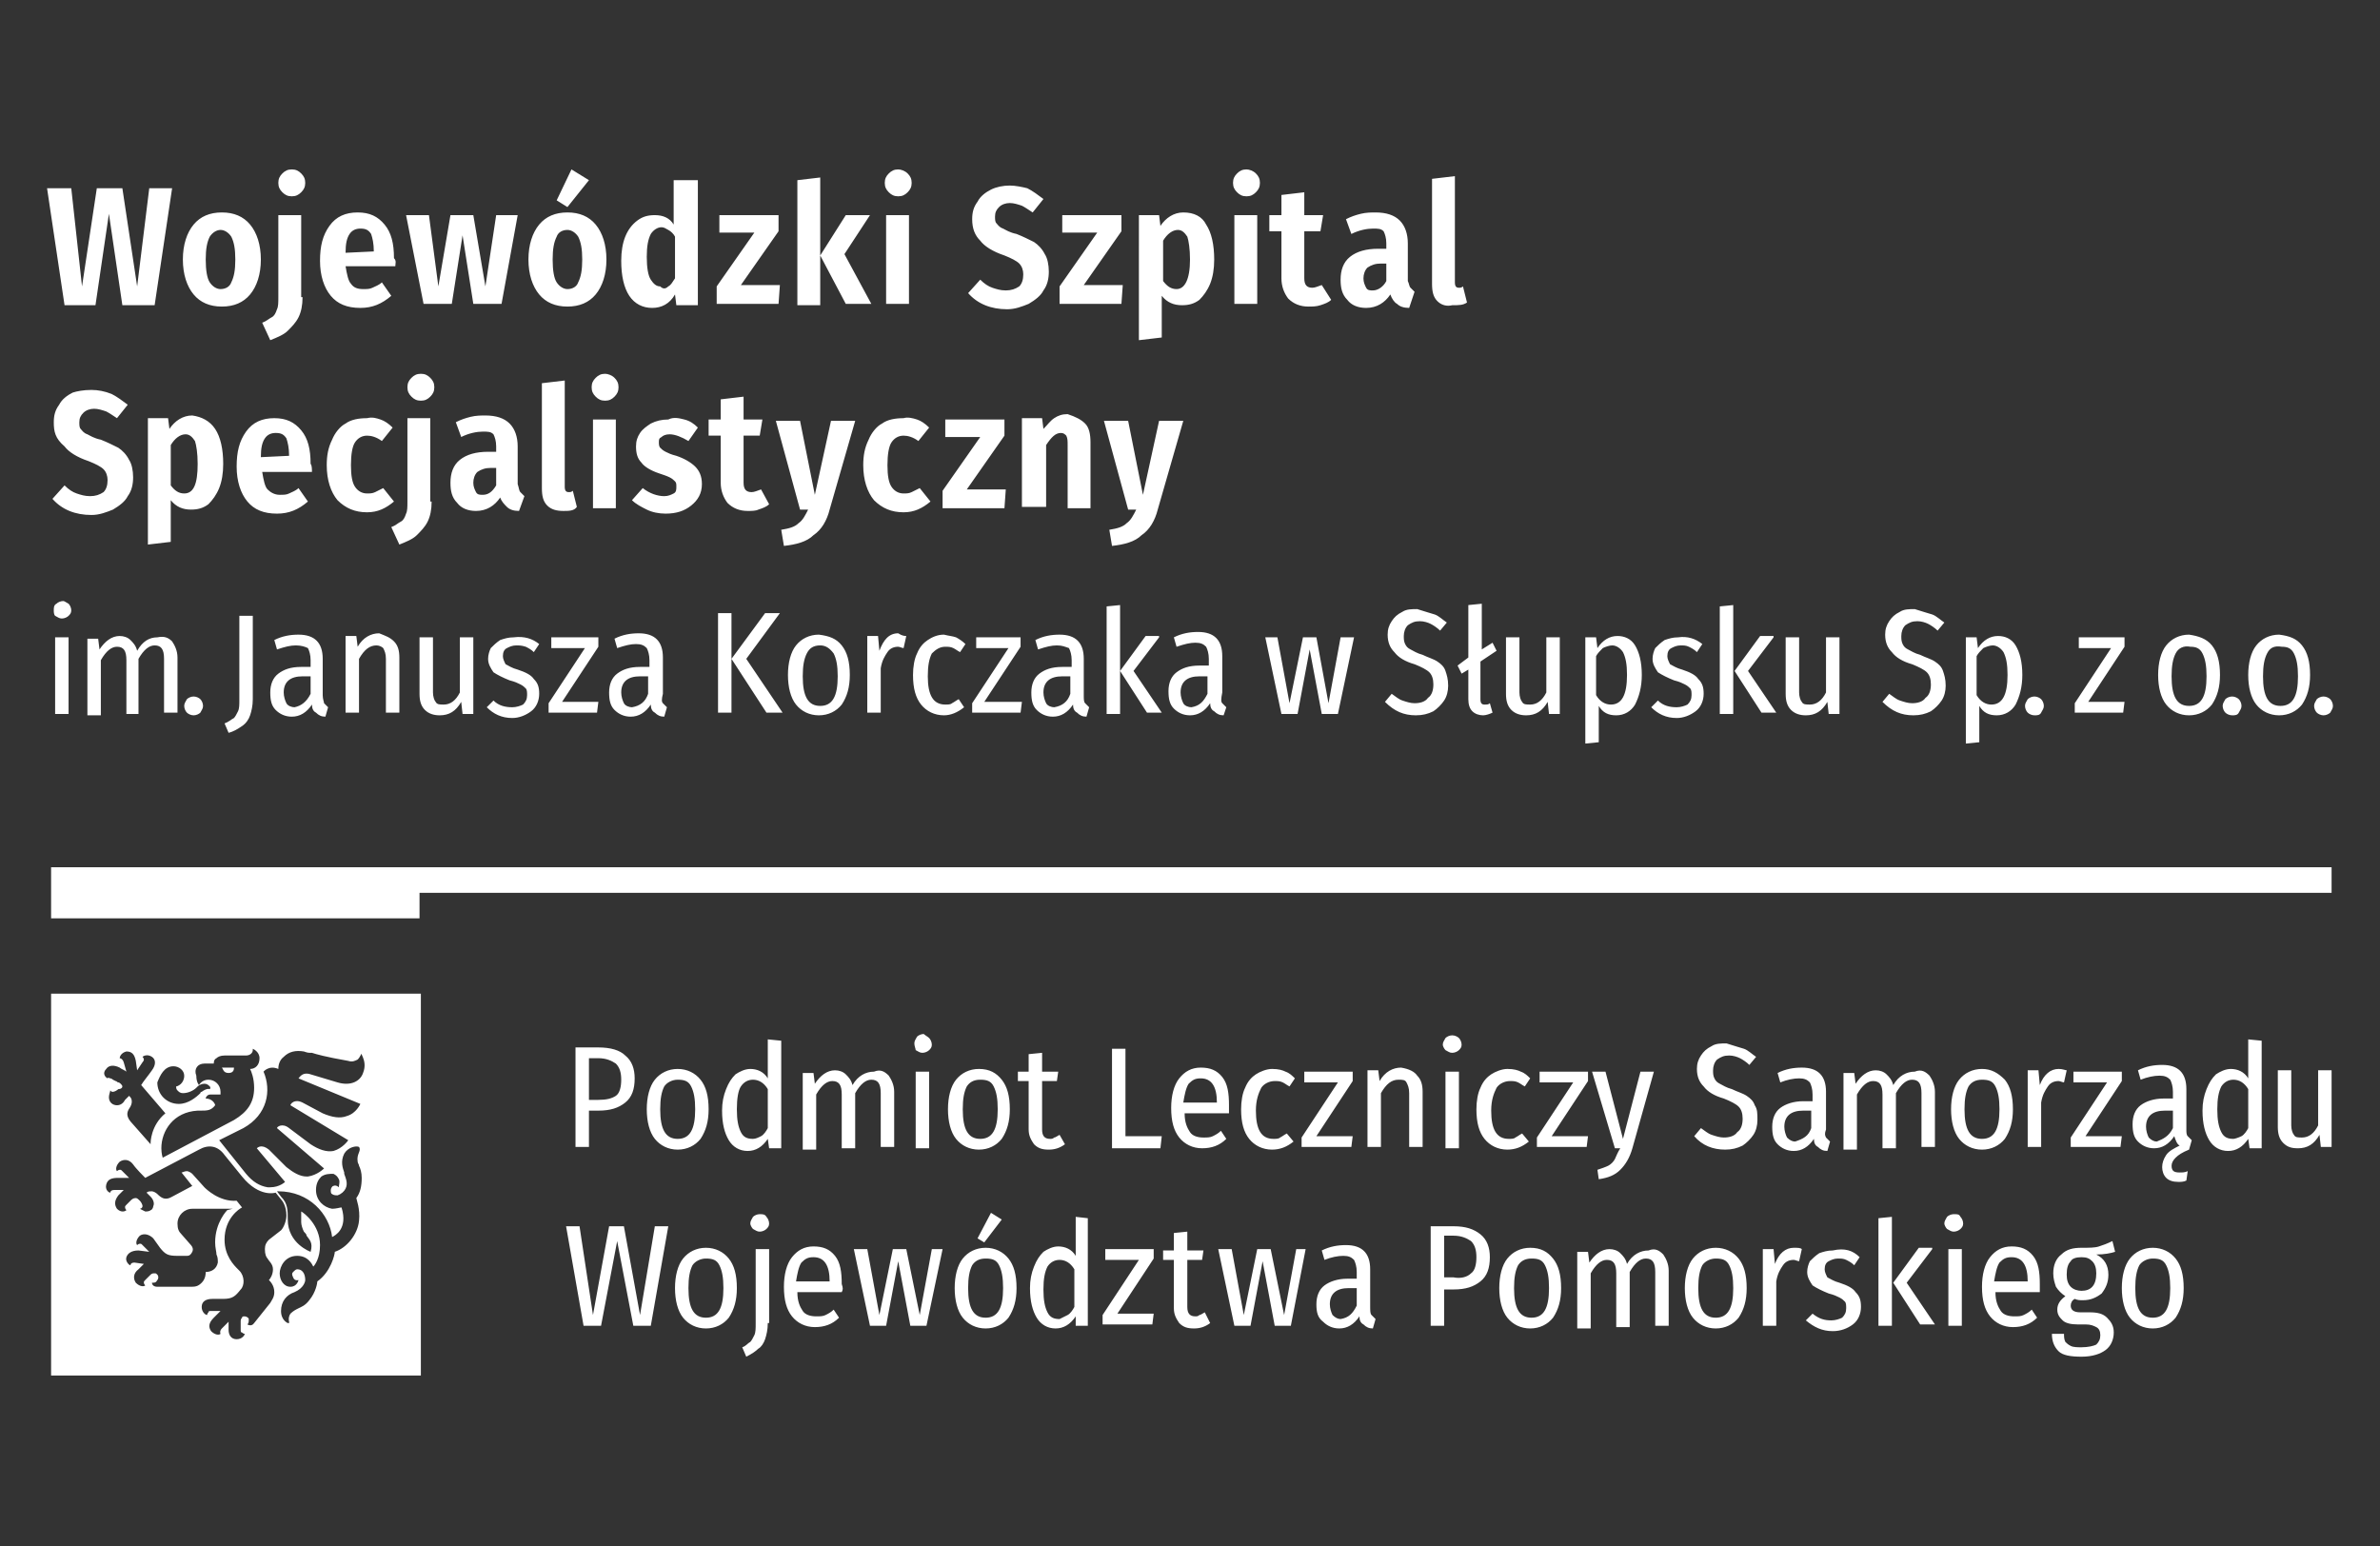 <svg xmlns="http://www.w3.org/2000/svg" xml:space="preserve" id="Warstwa_1" width="177" height="115" x="0" y="0" style="enable-background:new 0 0 177 115" version="1.1"><rect width="100%" height="100%" fill="#333333" stroke="none"/><style>.st0{fill:#fff}</style><path d="M3.8 64.5v3.8h27.4v-1.9h142.2v-1.9zM46.5 78.5c.5.4.7 1 .7 1.7 0 .8-.2 1.4-.7 1.8-.5.4-1.1.6-2 .6h-.7v2.7h-1v-7.4h1.7c.9 0 1.6.2 2 .6zm-.7 3c.3-.2.4-.7.4-1.2s-.1-.9-.4-1.2c-.3-.2-.7-.4-1.3-.4h-.7v3.1h.7c.6 0 1-.1 1.3-.3zM52.1 80.3c.4.5.6 1.2.6 2.2 0 .9-.2 1.6-.6 2.2-.4.5-1 .8-1.7.8s-1.3-.3-1.7-.8c-.4-.5-.6-1.3-.6-2.2 0-.9.2-1.7.6-2.2.4-.5 1-.8 1.7-.8s1.3.3 1.7.8zm-2.7.5c-.2.4-.3.9-.3 1.7 0 1.5.4 2.2 1.3 2.2s1.3-.7 1.3-2.2c0-.8-.1-1.3-.3-1.7-.2-.4-.5-.5-1-.5-.4 0-.8.2-1 .5zM58.1 77.4v8h-.9l-.1-.7c-.4.6-.9.9-1.5.9s-1.1-.3-1.4-.8c-.3-.5-.5-1.2-.5-2.2 0-.6.1-1.1.3-1.6.2-.5.4-.8.7-1.1.3-.2.7-.4 1.1-.4.5 0 1 .2 1.3.7v-2.9l1 .1zm-1.5 7.1c.2-.1.4-.4.5-.6V81c-.3-.5-.7-.7-1.1-.7-.4 0-.7.2-.9.5s-.3.9-.3 1.7c0 .8.1 1.3.3 1.7.2.4.5.5.9.5.2 0 .4-.1.6-.2zM66.1 80c.2.3.4.7.4 1.2v4.1h-1v-4c0-.7-.2-1-.7-1-.4 0-.8.3-1.2 1v4.1h-1v-4c0-.7-.2-1-.7-1-.4 0-.8.3-1.2 1v4.1h-1v-5.7h.8l.1.8c.4-.6.9-1 1.5-1 .3 0 .6.1.8.3.2.2.4.4.5.8.4-.7 1-1 1.6-1 .5-.2.8 0 1.1.3zM69.1 77.2c.1.1.2.3.2.5s-.1.3-.2.4c-.1.1-.3.2-.5.2s-.3-.1-.5-.2c0-.1-.1-.3-.1-.5s.1-.3.2-.5c.1-.1.3-.2.5-.2.1.1.3.2.4.3zm0 2.5v5.7h-1v-5.7h1zM74.5 80.3c.4.5.6 1.2.6 2.2 0 .9-.2 1.6-.6 2.2-.4.5-1 .8-1.7.8s-1.3-.3-1.7-.8c-.4-.5-.6-1.3-.6-2.2 0-.9.2-1.7.6-2.2.4-.5 1-.8 1.7-.8.8 0 1.3.3 1.7.8zm-2.6.5c-.2.4-.3.9-.3 1.7 0 1.5.4 2.2 1.3 2.2s1.3-.7 1.3-2.2c0-.8-.1-1.3-.3-1.7-.2-.4-.5-.5-1-.5s-.8.2-1 .5zM79.2 85.1c-.4.3-.8.4-1.2.4-.5 0-.8-.1-1.1-.4-.2-.3-.4-.6-.4-1.1v-3.6h-.8v-.7h.8v-1.3l1-.1v1.4h1.2l-.1.7h-1.1V84c0 .5.2.7.6.7.1 0 .2 0 .3-.1.1 0 .2-.1.4-.2l.4.7zM83.7 77.9v6.6h2.7l-.1.9h-3.6V78h1zM91.4 82.8h-3.3c0 .7.2 1.1.4 1.4.2.3.6.4 1 .4.3 0 .5 0 .7-.1.2-.1.4-.2.6-.4l.4.6c-.5.5-1.1.7-1.8.7s-1.3-.3-1.7-.8c-.4-.5-.6-1.2-.6-2.2 0-.9.2-1.7.6-2.2.4-.5.9-.8 1.6-.8.7 0 1.2.2 1.6.7.4.5.5 1.2.5 2.1v.6zm-.9-.8c0-1.2-.4-1.8-1.2-1.8-.4 0-.6.1-.9.4-.2.3-.3.8-.4 1.4h2.4zM95.6 79.7c.3.1.5.3.7.5l-.4.6c-.2-.1-.3-.2-.5-.3-.2-.1-.4-.1-.6-.1-.4 0-.8.2-1 .5-.2.4-.4.9-.4 1.7 0 1.4.4 2.1 1.3 2.1.2 0 .4 0 .5-.1.2-.1.3-.2.5-.3l.5.6c-.5.4-1 .6-1.6.6-.7 0-1.3-.3-1.7-.8s-.6-1.2-.6-2.2c0-.6.1-1.2.3-1.6.2-.5.5-.8.8-1 .3-.2.8-.4 1.2-.4.5 0 .8.1 1 .2zM100.6 79.7v.7l-2.7 4.1h2.7l-.1.8h-3.7v-.7l2.7-4.1H97v-.8h3.6zM105.4 80c.3.3.4.7.4 1.2v4.1h-1v-4c0-.4-.1-.6-.2-.8-.1-.2-.3-.2-.6-.2-.5 0-.9.3-1.3 1v4h-1v-5.7h.8l.1.8c.4-.7 1-1 1.6-1 .6.1 1 .3 1.2.6zM108.5 77.2c.1.1.2.3.2.5s-.1.3-.2.4c-.1.1-.3.2-.5.2s-.3-.1-.5-.2c-.1-.1-.2-.3-.2-.4 0-.2.1-.3.2-.5.1-.1.3-.2.5-.2s.4.1.5.2zm0 2.5v5.7h-1v-5.7h1zM113.1 79.7c.3.1.5.3.7.5l-.4.6c-.2-.1-.3-.2-.5-.3-.2-.1-.4-.1-.6-.1-.4 0-.8.2-1 .5-.2.4-.4.9-.4 1.7 0 1.4.4 2.1 1.3 2.1.2 0 .4 0 .5-.1.2-.1.3-.2.5-.3l.5.6c-.5.4-1 .6-1.6.6-.7 0-1.3-.3-1.7-.8s-.6-1.2-.6-2.2c0-.6.1-1.2.3-1.6.2-.5.5-.8.8-1 .3-.2.8-.4 1.2-.4.5 0 .8.1 1 .2zM118.1 79.7v.7l-2.7 4.1h2.7l-.1.8h-3.7v-.7l2.7-4.1h-2.5v-.8h3.6zM121.4 85.4c-.2.7-.5 1.2-.9 1.6-.4.4-.9.6-1.6.7l-.1-.7c.3-.1.6-.2.8-.3.2-.1.4-.3.5-.5.1-.2.2-.5.4-.8h-.4l-1.7-5.7h1l1.3 5 1.3-5h1l-1.6 5.7zM129.7 78c.3.1.6.4.9.6l-.5.6c-.2-.2-.5-.4-.7-.5-.2-.1-.5-.2-.8-.2-.4 0-.6.1-.9.3-.2.2-.3.5-.3.8 0 .2 0 .4.1.6.1.2.2.3.4.4.2.1.5.3.9.4.4.2.8.3 1.1.5.3.2.5.4.6.7.2.3.2.6.2 1.1 0 .4-.1.8-.3 1.1-.2.3-.5.6-.8.8-.4.2-.8.3-1.3.3-.9 0-1.7-.3-2.3-1l.5-.6c.3.2.5.4.8.5.3.1.6.2.9.2.4 0 .8-.1 1-.4.3-.2.4-.6.4-1s-.1-.7-.3-.9c-.2-.2-.6-.4-1.1-.6-.7-.2-1.2-.5-1.5-.9-.3-.3-.5-.7-.5-1.3 0-.4.1-.7.3-1 .2-.3.4-.5.8-.7.3-.2.7-.2 1.1-.2.6.2 1 .3 1.3.4zM135.8 84.6l.3.3-.2.7c-.3 0-.5-.1-.7-.3-.2-.1-.3-.3-.3-.6-.4.6-.9.9-1.5.9-.5 0-.9-.2-1.2-.5-.3-.3-.4-.7-.4-1.3 0-.6.2-1.1.6-1.4.4-.3 1-.5 1.7-.5h.7v-.5c0-.4-.1-.7-.2-.9-.2-.2-.4-.3-.8-.3s-.9.1-1.4.3l-.2-.7c.6-.3 1.2-.4 1.8-.4 1.2 0 1.8.6 1.8 1.8V84c-.1.3-.1.4 0 .6zm-1.1-.7v-1.3h-.6c-.9 0-1.4.4-1.4 1.2 0 .3.1.6.2.8.2.2.4.3.6.3.6-.2 1-.4 1.2-1zM143.5 80c.2.3.4.7.4 1.2v4.1h-1v-4c0-.7-.2-1-.7-1-.4 0-.8.3-1.2 1v4.1h-1v-4c0-.7-.2-1-.7-1-.4 0-.8.3-1.2 1v4.1h-1v-5.7h.8l.1.8c.4-.6.9-1 1.5-1 .3 0 .6.1.8.3.2.2.4.4.5.8.4-.7 1-1 1.6-1 .5-.2.8 0 1.1.3zM149.1 80.3c.4.5.6 1.2.6 2.2 0 .9-.2 1.6-.6 2.2-.4.5-1 .8-1.7.8s-1.3-.3-1.7-.8c-.4-.5-.6-1.3-.6-2.2 0-.9.2-1.7.6-2.2.4-.5 1-.8 1.7-.8s1.2.3 1.7.8zm-2.7.5c-.2.4-.3.9-.3 1.7 0 1.5.4 2.2 1.3 2.2s1.3-.7 1.3-2.2c0-.8-.1-1.3-.3-1.7-.2-.4-.5-.5-1-.5s-.8.2-1 .5zM153.7 79.6l-.2.9c-.1 0-.3-.1-.4-.1-.3 0-.6.1-.8.4-.2.3-.4.6-.5 1.2v3.3h-1v-5.7h.8l.1 1.1c.3-.8.8-1.2 1.4-1.2.3 0 .5.1.6.1zM157.8 79.7v.7l-2.7 4.1h2.7l-.1.8H154v-.7l2.7-4.1h-2.5v-.8h3.6zM161.8 86.1c-.2.2-.3.4-.3.6 0 .4.2.5.6.5.2 0 .4 0 .6-.1l-.1.7c-.2.1-.4.1-.6.1-.4 0-.7-.1-.9-.3-.2-.2-.3-.5-.3-.8 0-.3.1-.6.3-.9.2-.3.6-.5 1-.7-.2-.1-.3-.4-.4-.7-.4.6-.9.9-1.5.9-.5 0-.9-.2-1.2-.5-.3-.3-.4-.7-.4-1.3 0-.6.2-1.1.6-1.4.4-.3 1-.5 1.7-.5h.7v-.5c0-.4-.1-.7-.2-.9-.2-.2-.4-.3-.8-.3s-.9.1-1.4.3l-.2-.7c.6-.3 1.2-.4 1.8-.4 1.2 0 1.8.6 1.8 1.8v3c0 .2 0 .4.1.5l.3.3-.2.7c-.5.2-.8.4-1 .6zm-.2-2.2v-1.3h-.6c-.9 0-1.4.4-1.4 1.2 0 .3.1.6.2.8.2.2.4.3.6.3.5-.2.9-.4 1.2-1zM168.2 77.4v8h-.9l-.1-.7c-.4.6-.9.9-1.5.9s-1.1-.3-1.4-.8c-.3-.5-.5-1.2-.5-2.2 0-.6.1-1.1.3-1.6.2-.5.4-.8.7-1.1.3-.2.7-.4 1.1-.4.5 0 1 .2 1.3.7v-2.9l1 .1zm-1.5 7.1c.2-.1.4-.4.5-.6V81c-.3-.5-.7-.7-1.1-.7-.4 0-.7.2-.9.5-.2.4-.3.9-.3 1.7 0 .8.1 1.3.3 1.7.2.4.5.5.9.5.1 0 .4-.1.6-.2zM173.4 85.3h-.8l-.1-.9c-.4.7-.9 1-1.6 1-.5 0-.8-.1-1.1-.4-.3-.3-.4-.7-.4-1.2v-4.2h1v4.1c0 .3.1.6.2.7.1.2.3.2.6.2.5 0 .9-.3 1.2-.9v-4.1h1v5.7zM49.7 91.2l-1.3 7.4h-1.3l-1.2-6.3-1.2 6.3h-1.3l-1.3-7.4h1l1 6.6 1.2-6.6h1.1l1.2 6.6 1.1-6.6h1zM54.2 93.6c.4.5.6 1.2.6 2.2 0 .9-.2 1.6-.6 2.2-.4.5-1 .8-1.7.8s-1.3-.3-1.7-.8c-.4-.5-.6-1.3-.6-2.2 0-.9.2-1.7.6-2.2.4-.5 1-.8 1.7-.8s1.3.3 1.7.8zm-2.7.5c-.2.4-.3.9-.3 1.7 0 1.5.4 2.2 1.3 2.2s1.3-.7 1.3-2.2c0-.8-.1-1.3-.3-1.7-.2-.4-.5-.5-1-.5-.4 0-.8.2-1 .5zM57.1 98.4c0 .5-.1.9-.2 1.2-.1.3-.3.6-.5.7-.2.2-.5.4-.9.6l-.3-.7c.3-.1.4-.3.6-.4.1-.1.2-.3.3-.5.1-.2.1-.5.1-.9v-5.5h1v5.5zm-.1-7.9c.1.1.2.3.2.5s-.1.3-.2.4c-.1.1-.3.2-.5.2s-.3-.1-.5-.2c-.1-.1-.2-.3-.2-.4 0-.2.1-.3.2-.5.1-.1.3-.2.5-.2s.4 0 .5.2zM62.6 96.1h-3.3c0 .7.2 1.1.4 1.4.2.3.6.4 1 .4.3 0 .5 0 .7-.1.2-.1.4-.2.6-.4l.4.6c-.5.5-1.1.7-1.8.7s-1.3-.3-1.7-.8c-.4-.5-.6-1.2-.6-2.2 0-.9.2-1.7.6-2.2.4-.5.9-.8 1.6-.8.7 0 1.2.2 1.6.7.4.5.5 1.2.5 2.1.1.3.1.4 0 .6zm-.9-.8c0-1.2-.4-1.8-1.2-1.8-.4 0-.6.1-.9.4-.2.3-.3.8-.4 1.4h2.4zM70.1 92.9l-1.2 5.7h-1.2l-.9-4.8-.9 4.8h-1.2l-1.2-5.7h1l.9 4.9 1-4.9h1l1 4.9.9-4.9h.8zM75 93.6c.4.5.6 1.2.6 2.2 0 .9-.2 1.6-.6 2.2-.4.5-1 .8-1.7.8s-1.3-.3-1.7-.8c-.4-.5-.6-1.3-.6-2.2 0-.9.2-1.7.6-2.2.4-.5 1-.8 1.7-.8s1.3.3 1.7.8zm-2.7.5c-.2.4-.3.9-.3 1.7 0 1.5.4 2.2 1.3 2.2s1.3-.7 1.3-2.2c0-.8-.1-1.3-.3-1.7-.2-.4-.5-.5-1-.5s-.8.2-1 .5zm1.4-3.9.8.5-1.3 1.7-.5-.3 1-1.9zM80.9 90.6v8H80v-.7c-.4.6-.9.9-1.5.9s-1.1-.3-1.4-.8c-.3-.5-.5-1.2-.5-2.2 0-.6.1-1.1.3-1.6.2-.5.4-.8.7-1.1.3-.2.7-.4 1.1-.4.5 0 1 .2 1.3.7v-2.9l.9.1zm-1.5 7.2c.2-.1.4-.4.5-.6v-2.8c-.3-.5-.7-.7-1.1-.7-.4 0-.7.2-.9.5-.2.4-.3.9-.3 1.7 0 .8.1 1.3.3 1.7.2.4.5.5.9.5l.6-.3zM85.8 92.9v.7l-2.7 4.1h2.7l-.1.8H82v-.7l2.7-4.1h-2.5v-.8h3.6zM90 98.4c-.4.3-.8.4-1.2.4-.5 0-.8-.1-1.1-.4-.2-.3-.4-.6-.4-1.1v-3.6h-.8V93h.8v-1.3l1-.1V93h1.2l-.1.7h-1.1v3.5c0 .5.2.7.6.7.1 0 .2 0 .3-.1.1 0 .2-.1.4-.2l.4.8zM97.1 92.9 96 98.6h-1.2l-.9-4.8-.9 4.8h-1.2l-1.2-5.7h1l.9 4.9 1-4.9h1l1 4.9.9-4.9h.7zM102 97.8l.3.3-.2.7c-.3 0-.5-.1-.7-.3-.2-.1-.3-.3-.3-.6-.4.6-.9.9-1.5.9-.5 0-.9-.2-1.2-.5-.4-.3-.5-.7-.5-1.3 0-.6.2-1.1.6-1.4.4-.3 1-.5 1.7-.5h.7v-.5c0-.4-.1-.7-.2-.9-.2-.2-.4-.3-.8-.3s-.9.1-1.4.3l-.2-.7c.6-.3 1.2-.4 1.8-.4 1.2 0 1.8.6 1.8 1.8v2.7c0 .4 0 .6.1.7zm-1.1-.7v-1.3h-.6c-.9 0-1.4.4-1.4 1.2 0 .3.1.6.2.8.2.2.4.3.6.3.6-.1.9-.4 1.2-1zM110.1 91.8c.5.4.7 1 .7 1.7 0 .8-.2 1.4-.7 1.8s-1.1.6-2 .6h-.7v2.7h-1v-7.4h1.7c.9 0 1.5.2 2 .6zm-.7 2.9c.3-.2.4-.7.4-1.2s-.1-.9-.4-1.2c-.3-.2-.7-.4-1.3-.4h-.7V95h.7c.5.1 1 0 1.3-.3zM115.5 93.6c.4.5.6 1.2.6 2.2 0 .9-.2 1.6-.6 2.2-.4.5-1 .8-1.7.8s-1.3-.3-1.7-.8c-.4-.5-.6-1.3-.6-2.2 0-.9.2-1.7.6-2.2.4-.5 1-.8 1.7-.8.8 0 1.3.3 1.7.8zm-2.6.5c-.2.4-.3.9-.3 1.7 0 1.5.4 2.2 1.3 2.2s1.3-.7 1.3-2.2c0-.8-.1-1.3-.3-1.7-.2-.4-.5-.5-1-.5s-.8.2-1 .5zM123.7 93.3c.2.3.4.7.4 1.2v4.1h-1v-4c0-.7-.2-1-.7-1-.4 0-.8.3-1.2 1v4.1h-1v-4c0-.7-.2-1-.7-1-.4 0-.8.3-1.2 1v4.1h-1v-5.7h.8l.1.8c.4-.6.9-1 1.5-1 .3 0 .6.1.8.3.2.2.4.4.5.8.4-.7 1-1 1.6-1 .5-.2.8 0 1.1.3zM129.3 93.6c.4.5.6 1.2.6 2.2 0 .9-.2 1.6-.6 2.2-.4.5-1 .8-1.7.8s-1.3-.3-1.7-.8c-.4-.5-.6-1.3-.6-2.2 0-.9.2-1.7.6-2.2.4-.5 1-.8 1.7-.8s1.3.3 1.7.8zm-2.7.5c-.2.4-.3.9-.3 1.7 0 1.5.4 2.2 1.3 2.2s1.3-.7 1.3-2.2c0-.8-.1-1.3-.3-1.7-.2-.4-.5-.5-1-.5-.4 0-.8.2-1 .5zM134 92.9l-.2.9c-.1 0-.3-.1-.4-.1-.3 0-.6.1-.8.4-.2.3-.4.6-.5 1.2v3.3h-1v-5.7h.8l.1 1.1c.3-.8.8-1.2 1.4-1.2.3 0 .5 0 .6.1zM138.3 93.5l-.4.6c-.2-.2-.4-.3-.6-.4-.2-.1-.4-.1-.6-.1-.3 0-.5.1-.7.2-.2.1-.3.3-.3.6 0 .2.1.4.2.6.2.1.5.3.9.4.6.2 1 .4 1.2.7.3.3.4.6.4 1.1 0 .5-.2 1-.6 1.3-.4.3-.9.5-1.5.5-.8 0-1.4-.3-2-.8l.5-.5c.5.4.9.5 1.4.5.3 0 .6-.1.8-.2.2-.2.3-.4.3-.7 0-.2 0-.4-.1-.5-.1-.1-.2-.2-.4-.3-.2-.1-.4-.2-.8-.3-.5-.2-.9-.4-1.2-.6-.2-.3-.4-.6-.4-1 0-.3.1-.6.2-.8.2-.2.4-.4.7-.6.3-.1.6-.2 1-.2.9-.2 1.5 0 2 .5zM140.7 90.5v8.1h-1v-8l1-.1zm3 2.4-1.9 2.5 2.1 3.1h-1.1l-2-3.1 1.9-2.6h1zM145.8 90.5c.1.1.2.3.2.5s-.1.3-.2.4c-.1.1-.3.2-.5.2s-.3-.1-.5-.2c-.1-.1-.2-.3-.2-.4 0-.2.1-.3.2-.5.1-.1.3-.2.5-.2.3 0 .4 0 .5.2zm.1 2.4v5.7h-1v-5.7h1zM151.7 96.1h-3.3c0 .7.2 1.1.4 1.4.2.3.6.4 1 .4.3 0 .5 0 .7-.1.2-.1.4-.2.6-.4l.4.6c-.5.5-1.1.7-1.8.7s-1.3-.3-1.7-.8c-.4-.5-.6-1.2-.6-2.2 0-.9.2-1.7.6-2.2.4-.5.9-.8 1.6-.8.7 0 1.2.2 1.6.7.4.5.5 1.2.5 2.1v.6zm-.9-.8c0-1.2-.4-1.8-1.2-1.8-.4 0-.6.1-.9.4-.2.3-.3.8-.4 1.4h2.4zM157.3 93.1c-.3.1-.8.2-1.4.2.6.3.9.8.9 1.5 0 .6-.2 1-.5 1.4-.4.3-.8.5-1.4.5-.2 0-.4 0-.6-.1-.2.1-.3.3-.3.5 0 .3.2.5.7.5h.7c.6 0 1 .1 1.3.4.3.3.5.6.5 1.1 0 .5-.2 1-.6 1.3-.4.3-1 .5-1.8.5s-1.4-.1-1.7-.4c-.3-.3-.5-.7-.5-1.3h.9c0 .2 0 .4.1.6.1.1.2.2.4.3.2.1.5.1.8.1.5 0 .9-.1 1.1-.2.2-.2.3-.4.3-.7 0-.3-.1-.5-.3-.6-.2-.1-.4-.2-.8-.2h-.6c-.5 0-.9-.1-1.1-.3-.2-.2-.4-.4-.4-.8s.2-.7.6-1c-.3-.2-.5-.4-.7-.7-.1-.3-.2-.6-.2-1 0-.6.2-1.1.6-1.4.4-.4.9-.5 1.5-.5s1 0 1.3-.1c.3-.1.6-.2 1-.4l.2.8zm-3.3.7c-.2.2-.3.5-.3 1 0 .4.1.7.3.9.2.2.5.3.8.3.7 0 1.1-.4 1.1-1.3 0-.4-.1-.7-.3-.9-.2-.2-.4-.3-.8-.3s-.7.1-.8.3zM161.8 93.6c.4.5.6 1.2.6 2.2 0 .9-.2 1.6-.6 2.2-.4.5-1 .8-1.7.8s-1.3-.3-1.7-.8c-.4-.5-.6-1.3-.6-2.2 0-.9.2-1.7.6-2.2.4-.5 1-.8 1.7-.8s1.3.3 1.7.8zm-2.7.5c-.2.4-.3.9-.3 1.7 0 1.5.4 2.2 1.3 2.2s1.3-.7 1.3-2.2c0-.8-.1-1.3-.3-1.7-.2-.4-.5-.5-1-.5-.4 0-.8.2-1 .5zM3.8 73.9v28.4h27.5V73.9H3.8zm11.4 5.2h.7c0-.1 0-.3.2-.4.1-.1.3-.2.6-.2h1.6c.3 0 .5-.2.5-.4V78s.5.2.5.7c0 .5-.3.8-.7.8.1.2.3.7.3 1.4 0 1.1-.5 1.8-1.5 2.4l-5.3 2.8s-.1-.3-.1-.7c0-1.3.9-2.7 2.7-2.8h.2c.5 0 .8 0 1.1-.4 0-.1-.2-.5-.7-.5 0 0 0-.1.1-.2s.2-.1.3-.1h.7v-.2c0-.5-.4-.9-.9-.9s-.7.4-.7.4-.2-.2-.2-.7c-.2-.5.1-.9.6-.9zm-2.3.2c.4 0 .8.3.8.7 0 .6-.5.8-.6.8 0 .1 0 .2.1.3.1.1.2.2.4.2.4 0 .8-.2 1-.4l.1-.1c.1-.1.3-.2.5-.2s.3.1.4.2c.1.1 0 .2 0 .2s-.2-.1-.6.2c0 0-.1 0-.1.1-.3.3-.9.8-1.6.8-.9 0-1.6-.7-1.6-1.6.2-.5.5-1.2 1.2-1.2zm-5 .2c.2-.3.6-.3 1-.1.1.1.4.2.5.3l-.2-.7c-.1-.3-.3-.3-.3-.3 0-.1.1-.4.5-.5.4 0 .6.2.7.7l.1.7.4-.6c.1-.1.1-.2.1-.2 0-.1-.1-.2-.1-.2.1-.1.4-.2.7 0 .3.2.3.6 0 1-.2.3-.7.9-.8 1.1l1.8 2.1c-1.1.9-1.1 2.2-1.1 2.2v.1l-1.5-1.7c-.4-.5-.2-.8 0-1.1.1-.2.1-.3.1-.4 0-.2-.1-.3-.2-.4l-.3.3c-.1.2-.3.4-.6.4s-.6-.2-.6-.6c0-.2.1-.4.1-.5.1.1.1.1.2.1s.3-.1.4-.2c.2 0 .3-.1.3-.2s-.2-.3-.3-.3c-.1 0-.1-.1-.2-.1l-.2-.1c-.1-.1-.2-.1-.2-.1-.2-.1-.2 0-.2 0-.2-.1-.4-.4-.1-.7zm3.8 16.2c-.4 0-.4-.3-.4-.3.2 0 .3 0 .4-.2.1-.1.1-.3 0-.4-.1-.1-.1-.1-.2-.1s-.2 0-.3.1l-.4.4c-.1.1-.1.1-.1.2s.1.2.1.2c-.1.1-.4.1-.7-.2-.2-.3-.2-.7.2-1l.4-.4-.7-.1c-.3 0-.3.2-.3.2-.1 0-.4-.3-.3-.6.1-.3.4-.5.9-.5l.8.1-.5-.5c-.1-.1-.1-.1-.2-.1s-.2.1-.2.1c-.1-.1-.1-.4.2-.7.3-.2.7-.1 1 .2l.5.7c.4.5.6.6 1.3.6h.7c.2 0 .3-.1.4-.3.1-.2 0-.4-.1-.5l-.7-.8c-.2-.2-.3-.4-.3-.8 0-.6.5-1.1 1.1-1.1h3l-.4.1s-.9.9-.9 2.4c0 .4.1.7.1.9.1.2.1.4.1.6-.1.5-.5.7-.9.7 0 .1 0 .5-.3.8-.3.3-.5.3-.9.3h-2.4zm8.2-2.1c.1.2.4.4.4.8s-.2.7-.3.8c.1.1.4.4.4.9 0 .4-.2.6-.3.8l-1.2 1.5c-.2.3-.5.1-.5.1.1-.1.1-.2.1-.4 0-.1-.2-.2-.3-.2-.1 0-.2 0-.2.1-.1.1-.1.2-.1.3v.6c0 .1 0 .2.1.2.1.1.2.1.2.1 0 .1-.2.4-.6.4-.4 0-.6-.3-.6-.7v-.6l-.5.5c-.2.2-.1.4-.1.4-.1.1-.4.1-.7-.2-.2-.3-.2-.6.2-1l.5-.5h-.7c-.1 0-.2 0-.2.1-.1.1-.1.2-.1.2-.1 0-.4-.2-.4-.6 0-.4.3-.6.8-.6h.8c.7 0 .9-.2 1.3-.7.3-.3.3-1-.1-1.4l-.1-.1c-.3-.3-1-1-1-2.2 0-1.6 1.1-2.3 1.3-2.4l-.4-.5c-1.3.1-2.3-.9-2.4-1l-.9-1c-.1-.1-.3-.2-.4-.2-.2 0-.3.1-.4.1l.8 1-1.5.8c-.5.3-.8.1-1.1-.2-.1-.1-.3-.2-.4-.2-.2 0-.3 0-.4.1l.3.3c.2.2.3.5.2.7 0 .1-.1.3-.2.3-.1.1-.3.1-.4.1l-.4-.2c.1 0 .2-.1.2-.2s-.1-.3-.2-.4c-.1-.1-.2-.2-.3-.2-.2 0-.3.1-.4.2l-.3.3c-.1.1-.1.1-.1.2s.1.2.1.2c-.1.1-.4.2-.7-.1-.2-.3-.2-.6.1-1l.4-.4h-.7c-.3 0-.3.2-.3.2-.1 0-.4-.2-.3-.6.1-.4.4-.5.9-.5h.8l-.5-.5C9 87 9 87 8.9 87s-.2.1-.2.1c-.1-.1-.1-.4.2-.7.3-.2.7-.2 1 .2.2.3.8.9.9 1l4-2.1c.7-.4 1.4-.3 1.9.4l1.3 1.6c1.3 1.6 2.5 1.2 2.5 1.2l.4.5c.1.1.4.5.4 1.2 0 .4-.2.9-.4 1.1l-.9.7c-.2.2-.3.4-.3.7 0 .4.1.6.2.7zm6.7-7.2c0 .1.1.2.1.3.1.2.2.5.2.9 0 .6-.1 1.1-.4 1.5 0 .1.3.8.2 1.7-.1 1-.9 2-1.8 2.3 0 .2-.3 1.5-1.3 2.2 0 .1-.1.8-.6 1.4-.3.4-.6.5-.8.6-.2.1-.4.2-.6.4-.2.3-.1.6-.1.6v.1h-.1s-.5-.2-.5-.9.4-1.2 1-1.4c.7-.3.8-.8.8-.9 0-.3-.1-.8-.6-.8-.1 0-.2.1-.3.2-.1.1-.1.2 0 .4.1.3.4.2.4.2s-.1.5-.6.5-.8-.5-.8-1 .4-1.3 1.3-1.3c.8 0 1.1.6 1.2.8.1-.1.5-.6.5-1.6 0-1.5-1.2-2.4-1.4-2.5v.8c0 .2.1.5.2.7.1.1.2.2.2.3.2.3.5.5.3 1.2 0 0-1.7-.6-1.7-2.4 0-.7 0-1.2-.5-1.7l-.3-.4h.1c2.3 0 3.8 1.7 4 3.4.2-.1 1.2-.6.7-2.2-.1 0-.4.1-.7.1-.6-.1-1.2-.6-1.2-1.4 0-.5.2-.8.4-1 .3-.2.6-.2.9-.2.2.1.3.2.4.4.1.2 0 .4 0 .6 0 0-.2-.2-.4-.1-.1 0-.2.2-.2.3 0 .1 0 .3.1.3.1.1.3.1.4.1.3-.1.5-.3.6-.5.2-.4 0-.8-.1-1.1v-.1c-.1-.3-.3-.8 0-1.4.3-.5.9-.6 1.1-.5h.1-.1c.2.3-.2.5-.1 1.1zm.4-6.6c-.2.6-.9 1-1.9.7l-2-.6c-.6-.2-.8.2-.9.3l4.6 1.9s-.3.7-1 .9c-.5.2-1.1.1-1.8-.2l-1.5-.8c-.6-.3-.9.1-.9.2l4.3 2.6s-.4.6-1.1.8c-.5.1-1.1-.1-1.7-.5l-1.6-1.2c-.5-.4-.9-.1-.9 0l3.5 3s-.5.5-1.2.6h-.1c-.5 0-1-.3-1.5-.7L20 85.5c-.5-.4-.8-.2-.9-.1l2.1 2.5s-.4.4-1.1.4h-.2c-.6-.1-1.1-.4-1.6-1l-2-2.5 1.8-.9c1.8-1 2.1-2.8 1.5-4.2 0 0 .4-.5 1.1-.2 0-.1 0-.6.4-.9.4-.4.9-.5 1.5-.4.3.1.3.1.6.1.3.1 1 .3 2.7.6.3.1.5 0 .7-.1.2-.2.3-.5.3-.5v-.1c-.3 0 .5.6.1 1.6z" class="st0"/><path d="M17 79.8c.4 0 .4-.3.4-.4h-.9c.1.1.1.4.5.4zM12.8 14l-1.3 8.7H9.1l-1-6.8-1 6.8H4.8L3.5 14h1.8l.8 7.3L7.2 14h1.9l1.1 7.3.9-7.3h1.7zM18.6 16.7c.5.6.8 1.5.8 2.6s-.3 2-.8 2.6c-.5.6-1.2.9-2.1.9-.9 0-1.6-.3-2.1-.9-.5-.6-.8-1.5-.8-2.6s.3-2 .8-2.6c.5-.6 1.2-.9 2.1-.9.9 0 1.6.3 2.1.9zm-3 .9c-.2.4-.3.9-.3 1.7 0 .8.1 1.4.3 1.7.2.3.5.5.8.5.4 0 .7-.2.8-.5.2-.4.3-.9.3-1.7 0-.8-.1-1.3-.3-1.7-.2-.3-.5-.5-.8-.5-.3 0-.6.2-.8.5zM22.5 22.1c0 .6-.1 1.1-.3 1.5-.2.4-.5.7-.8 1-.3.3-.8.5-1.3.7l-.6-1.3c.3-.1.5-.3.7-.4.2-.1.3-.3.4-.6.1-.2.1-.5.1-.9V16h1.7v6.1zm-.1-9.2c.2.2.3.4.3.7 0 .3-.1.5-.3.7-.2.2-.4.3-.7.3-.3 0-.5-.1-.7-.3-.2-.2-.3-.4-.3-.7 0-.3.1-.5.3-.7.2-.2.4-.3.7-.3.3 0 .5.1.7.3zM29.4 19.8h-3.7c.1.6.2 1.1.4 1.3.2.3.5.4.9.4.3 0 .5 0 .7-.1.2-.1.5-.2.7-.4l.7 1c-.7.6-1.4.9-2.3.9-1 0-1.7-.3-2.2-.9-.5-.6-.8-1.5-.8-2.6s.2-1.9.7-2.6c.5-.7 1.2-1 2.1-1 .9 0 1.5.3 2 .9.5.6.7 1.4.7 2.5.2.2.1.4.1.6zm-1.6-1.1c0-.6-.1-1-.2-1.3-.2-.3-.4-.4-.8-.4-.3 0-.6.1-.8.4-.2.3-.3.7-.3 1.4l2.1-.1zM38.5 16l-1.2 6.6h-2.1l-.8-5.1-.8 5.1h-2.1L30.2 16h1.7l.7 5.3.9-5.3h1.7l.9 5.3.8-5.3h1.6zM44.3 16.7c.5.6.8 1.5.8 2.6s-.3 2-.8 2.6c-.5.6-1.2.9-2.1.9-.9 0-1.6-.3-2.1-.9-.5-.6-.8-1.5-.8-2.6s.3-2 .8-2.6c.5-.6 1.2-.9 2.1-.9.9 0 1.6.3 2.1.9zm-2.9.9c-.2.4-.3.9-.3 1.7 0 .8.1 1.4.3 1.7.2.3.5.5.8.5.4 0 .7-.2.8-.5.2-.4.3-.9.3-1.7 0-.8-.1-1.3-.3-1.7-.2-.3-.5-.5-.8-.5-.4 0-.7.2-.8.5zm1.1-5 1.3.8-1.6 2-.8-.5 1.1-2.3zM51.9 13.4v9.3h-1.6l-.1-.8c-.4.7-1 1-1.7 1s-1.3-.3-1.7-.9c-.4-.6-.6-1.5-.6-2.6 0-.7.1-1.3.3-1.8.2-.5.5-.9.9-1.2.4-.3.8-.4 1.3-.4.6 0 1.1.2 1.4.7v-3.3h1.8zm-2.2 7.9c.2-.1.3-.3.5-.6v-3.1c-.1-.2-.3-.4-.5-.5-.2-.1-.3-.2-.5-.2-.3 0-.6.2-.8.5-.2.4-.3.9-.3 1.7 0 .8.1 1.4.3 1.7.2.3.4.5.7.5.2.2.4.2.6 0zM57.9 16v1.2l-2.8 4H58l-.1 1.4h-4.6v-1.3l2.8-4h-2.6V16h4.4zM61 13.2v9.5h-1.7v-9.3l1.7-.2zm3.7 2.8-1.9 2.9 2 3.7h-1.9L61 19l1.9-3h1.8zM67.5 12.9c.2.2.3.4.3.7 0 .3-.1.5-.3.7-.2.2-.4.3-.7.3-.3 0-.5-.1-.7-.3-.2-.2-.3-.4-.3-.7 0-.3.1-.5.3-.7.2-.2.4-.3.7-.3.2 0 .5.1.7.3zm.1 3.1v6.6h-1.7V16h1.7zM76.4 14c.4.2.8.5 1.2.8l-.8 1c-.3-.2-.6-.4-.8-.5-.3-.1-.6-.2-.9-.2-.3 0-.6.1-.8.3-.2.2-.3.4-.3.7 0 .2 0 .4.1.5.1.1.2.3.5.4.2.1.5.3 1 .4.5.2.9.4 1.3.6.3.2.6.5.8.9.2.3.3.8.3 1.3s-.1 1-.4 1.4c-.2.4-.6.7-1.1 1-.5.2-1 .4-1.6.4-1.2 0-2.2-.4-2.9-1.2l.9-1c.3.3.6.5.9.6.3.1.6.2 1 .2s.7-.1 1-.3c.2-.2.3-.5.3-.9 0-.3-.1-.6-.3-.8-.2-.2-.6-.4-1.1-.6-.9-.3-1.5-.7-1.8-1.1-.4-.4-.6-.9-.6-1.6 0-.5.1-.9.4-1.3.2-.4.6-.7 1-.9.4-.2.9-.3 1.4-.3.4 0 .9.1 1.3.2zM83.4 16v1.2l-2.8 4h2.9l-.1 1.4h-4.6v-1.3l2.8-4H79V16h4.4zM89.7 16.7c.4.6.6 1.5.6 2.6 0 .7-.1 1.3-.3 1.8-.2.5-.5.9-.8 1.2-.4.3-.8.4-1.3.4-.6 0-1.1-.2-1.5-.7v3.1l-1.7.2V16h1.5l.1.8c.4-.6 1-1 1.7-1 .8 0 1.4.3 1.7.9zm-1.2 2.6c0-.8-.1-1.4-.2-1.7-.2-.3-.4-.5-.7-.5-.4 0-.8.3-1.1.8v3c.3.4.6.6 1 .6.6 0 1-.7 1-2.2zM93.4 12.9c.2.2.3.4.3.7 0 .3-.1.5-.3.7-.2.2-.4.3-.7.3-.3 0-.5-.1-.7-.3-.2-.2-.3-.4-.3-.7 0-.3.1-.5.3-.7.2-.2.4-.3.7-.3.2 0 .5.1.7.3zm.1 3.1v6.6h-1.7V16h1.7zM99 22.3c-.2.2-.5.3-.8.4-.3.1-.6.1-.9.1-.6 0-1.1-.2-1.5-.6-.3-.4-.5-.9-.5-1.5v-3.5h-.9V16h.9v-1.5l1.7-.2V16h1.4l-.2 1.2H97v3.5c0 .5.2.7.6.7.2 0 .4-.1.7-.2l.7 1.1zM104.9 21.4l.3.3-.4 1.2c-.4 0-.7-.1-.9-.3-.2-.1-.4-.4-.5-.7-.4.6-1 1-1.8 1-.6 0-1.1-.2-1.4-.6-.4-.4-.5-.9-.5-1.5 0-.7.2-1.3.7-1.7.5-.4 1.2-.6 2.1-.6h.6v-.4c0-.4-.1-.7-.2-.9-.2-.2-.4-.2-.8-.2s-1 .1-1.6.4l-.4-1.1c.4-.2.7-.3 1.1-.4.4-.1.8-.1 1.1-.1.8 0 1.4.2 1.8.6.4.4.6 1 .6 1.7v2.8c.1.2.1.4.2.5zm-1.8-.5v-1.3h-.4c-.4 0-.7.1-1 .3-.2.2-.3.5-.3.8 0 .3.1.5.2.7.1.2.3.2.5.2.4 0 .8-.3 1-.7zM106.9 22.4c-.3-.3-.4-.7-.4-1.3v-7.8l1.7-.2V21c0 .3.1.4.3.4.1 0 .2 0 .3-.1l.3 1.2c-.3.2-.6.2-1.1.2-.4.1-.8 0-1.1-.3zM8.3 29.3c.4.2.8.5 1.2.8l-.8 1c-.3-.2-.6-.4-.8-.5-.3-.1-.6-.2-.9-.2-.3 0-.6.1-.8.3-.2.2-.3.4-.3.7 0 .2 0 .4.1.5.1.1.2.3.5.4.2.1.5.3 1 .4.5.2.9.4 1.3.6.3.2.6.5.8.9.2.3.3.8.3 1.3s-.1 1-.4 1.4c-.2.4-.6.7-1.1 1-.5.2-1 .4-1.6.4-1.2 0-2.2-.4-2.9-1.2l.9-1c.3.3.6.5.9.6s.6.2 1 .2.7-.1 1-.3c.2-.2.3-.5.3-.9 0-.3-.1-.6-.3-.8-.2-.2-.6-.4-1.1-.6-.9-.3-1.5-.7-1.8-1.1-.7-.6-.8-1.1-.8-1.8 0-.5.1-.9.4-1.3.2-.4.6-.7 1-.9.3-.1.8-.2 1.4-.2.5 0 1 .1 1.5.3zM16 31.9c.4.6.6 1.5.6 2.6 0 .7-.1 1.3-.3 1.8-.2.5-.5.9-.8 1.2-.4.3-.8.4-1.3.4-.6 0-1.1-.2-1.5-.7v3.1l-1.7.2v-9.4h1.5l.1.8c.4-.6 1-1 1.7-1 .7.1 1.3.4 1.7 1zm-1.3 2.6c0-.8-.1-1.4-.2-1.7-.2-.3-.4-.5-.7-.5-.4 0-.8.3-1.1.8v3c.3.4.6.6 1 .6.7 0 1-.7 1-2.2zM23.2 35.1h-3.7c.1.6.2 1.1.4 1.3.2.2.5.4.9.4.3 0 .5 0 .7-.1.2-.1.5-.2.7-.4l.7 1c-.7.6-1.4.9-2.3.9-1 0-1.7-.3-2.2-.9-.5-.6-.8-1.5-.8-2.6s.2-1.9.7-2.6c.5-.7 1.2-1 2.1-1 .9 0 1.5.3 2 .9.5.6.7 1.4.7 2.5.1.1.1.4.1.6zm-1.7-1.2c0-.6-.1-1-.2-1.3-.2-.3-.4-.4-.8-.4-.3 0-.6.1-.8.4-.2.3-.3.7-.3 1.4l2.1-.1zM28.3 31.2c.3.1.6.3.9.6l-.8 1c-.4-.3-.8-.4-1.1-.4-.4 0-.7.2-.9.5s-.3.9-.3 1.7c0 .8.1 1.3.3 1.6.2.3.5.5.9.5.2 0 .4 0 .6-.1l.6-.3.8 1c-.6.5-1.2.8-2 .8-.9 0-1.6-.3-2.2-.9-.5-.6-.8-1.5-.8-2.6 0-.7.1-1.3.4-1.9.2-.5.6-1 1-1.2.4-.3 1-.4 1.6-.4.4-.1.7 0 1 .1zM32.1 37.3c0 .6-.1 1.1-.3 1.5-.2.4-.5.7-.8 1-.3.3-.8.5-1.3.7l-.6-1.3c.3-.1.5-.3.7-.4.2-.1.3-.3.4-.6.1-.2.1-.5.1-.9v-6.2H32v6.2zm-.1-9.2c.2.2.3.4.3.7 0 .3-.1.5-.3.7-.2.2-.4.3-.7.3-.3 0-.5-.1-.7-.3-.2-.2-.3-.4-.3-.7 0-.3.1-.5.3-.7.2-.2.4-.3.7-.3.3 0 .5.1.7.3zM38.7 36.6l.3.3-.4 1.1c-.4 0-.7-.1-.9-.3s-.4-.4-.5-.7c-.4.6-1 1-1.8 1-.6 0-1.1-.2-1.4-.6-.4-.4-.5-.9-.5-1.5 0-.7.2-1.3.7-1.7.5-.4 1.2-.6 2.1-.6h.6v-.4c0-.4-.1-.7-.2-.9-.2-.2-.4-.2-.8-.2s-1 .1-1.6.4l-.4-1.1c.4-.2.7-.3 1.1-.4.4-.1.8-.1 1.1-.1.8 0 1.4.2 1.8.6.4.4.6 1 .6 1.7V36c.1.3.1.5.2.6zm-1.8-.5v-1.3h-.4c-.4 0-.7.1-1 .3-.2.2-.3.5-.3.8 0 .3.1.5.2.7.1.2.3.2.5.2.4 0 .7-.2 1-.7zM40.7 37.6c-.3-.3-.4-.7-.4-1.3v-7.8l1.7-.2v7.9c0 .3.1.4.3.4.1 0 .2 0 .3-.1l.3 1.2c-.2.3-.6.3-1 .3-.5 0-.9-.1-1.2-.4zM45.7 28.1c.2.2.3.4.3.7 0 .3-.1.5-.3.7-.2.2-.4.3-.7.3-.3 0-.5-.1-.7-.3-.2-.2-.3-.4-.3-.7 0-.3.1-.5.3-.7.2-.2.4-.3.7-.3.2 0 .5.1.7.3zm.1 3.1v6.6h-1.7v-6.6h1.7zM50.9 31.2c.4.1.7.3 1 .6l-.7 1c-.5-.3-1-.5-1.4-.5-.3 0-.5.1-.6.2-.2.1-.2.2-.2.4 0 .1 0 .3.1.4.1.1.2.2.4.3.2.1.4.2.8.3.6.2 1.1.5 1.4.8.3.3.5.7.5 1.3 0 .7-.3 1.2-.8 1.6-.5.4-1.1.6-1.9.6-.5 0-1-.1-1.4-.3-.4-.2-.8-.4-1.1-.7l.8-.9c.5.4 1.1.6 1.6.6.3 0 .5-.1.7-.2.2-.1.2-.3.2-.5s0-.3-.1-.4c-.1-.1-.2-.2-.4-.3-.2-.1-.5-.2-.8-.3-.6-.2-1.1-.5-1.3-.8-.3-.3-.4-.7-.4-1.2 0-.4.1-.7.3-1 .2-.3.5-.5.8-.7.4-.2.8-.3 1.3-.3.4-.2.8-.1 1.2 0zM57.2 37.5c-.2.2-.5.3-.8.4-.2.1-.5.1-.8.1-.6 0-1.1-.2-1.5-.6-.3-.4-.5-.9-.5-1.5v-3.5h-.9v-1.2h.9v-1.5l1.7-.2v1.7h1.4l-.2 1.2h-1.2v3.5c0 .5.2.7.6.7.2 0 .4-.1.7-.2l.6 1.1zM61.7 37.9c-.2.8-.6 1.5-1.2 1.9-.5.5-1.3.7-2.2.8l-.2-1.2c.6-.1 1-.2 1.3-.5.3-.2.5-.6.7-1h-.6l-1.8-6.6h1.8l1.1 5.5 1.2-5.5h1.8l-1.9 6.6zM68.2 31.2c.3.1.6.3.9.6l-.8 1c-.4-.3-.8-.4-1.1-.4-.4 0-.7.2-.9.5-.2.3-.3.9-.3 1.7 0 .8.1 1.3.3 1.6.2.3.5.5.9.5.2 0 .4 0 .6-.1l.6-.3.8 1c-.6.5-1.2.8-2 .8-.9 0-1.6-.3-2.2-.9-.5-.6-.8-1.5-.8-2.6 0-.7.1-1.3.4-1.9.2-.5.6-1 1-1.2.4-.3 1-.4 1.6-.4.3-.1.7 0 1 .1zM74.7 31.2v1.2l-2.8 4h2.9l-.1 1.4h-4.6v-1.3l2.8-4h-2.6v-1.3h4.4zM80.7 31.5c.3.3.4.8.4 1.4v4.9h-1.7v-4.7c0-.3 0-.5-.1-.7-.1-.1-.2-.2-.4-.2-.4 0-.7.3-1.1.9v4.6H76v-6.6h1.5l.1.8c.3-.3.5-.6.8-.8.3-.2.6-.3 1-.3.6.2 1 .4 1.3.7zM86.1 37.9c-.2.8-.6 1.5-1.2 1.9-.5.5-1.3.7-2.2.8l-.2-1.2c.6-.1 1-.2 1.3-.5.3-.2.5-.6.7-1h-.6l-1.8-6.6h1.8l1.1 5.5 1.2-5.5H88l-1.9 6.6zM5.1 44.9c.1.1.2.3.2.5s-.1.3-.2.4c-.1.1-.3.2-.5.2s-.3-.1-.5-.2c-.1-.1-.1-.3-.1-.4 0-.2 0-.4.2-.5.1-.1.3-.2.5-.2.1 0 .2.1.4.2zm0 2.5v5.7h-1v-5.7h1zM12.8 47.7c.2.3.4.7.4 1.2V53h-1v-4c0-.7-.2-1-.7-1-.4 0-.8.3-1.2 1v4.1h-.9v-4c0-.7-.2-1-.7-1-.4 0-.8.3-1.2 1v4.1h-1v-5.7h.8l.1.8c.4-.6.9-1 1.5-1 .3 0 .6.1.8.3.2.2.4.4.5.8.4-.7.9-1 1.5-1 .5-.1.8 0 1.1.3zM14.9 52c.1.1.2.3.2.5s-.1.3-.2.5c-.1.1-.3.2-.5.2s-.4-.1-.5-.2c-.1-.1-.2-.3-.2-.5s.1-.3.2-.5c.1-.1.3-.2.5-.2s.4.1.5.2zM18.8 52c0 .5-.1.9-.2 1.2-.1.3-.3.6-.6.8-.3.2-.6.4-1 .5l-.3-.7c.3-.1.5-.3.7-.4.1-.1.2-.3.3-.5.1-.2.1-.5.1-.8v-6.3h1V52zM24.1 52.3l.3.3-.2.7c-.3 0-.5-.1-.7-.3-.2-.1-.3-.3-.3-.6-.4.6-.9.9-1.5.9-.5 0-.9-.2-1.2-.5-.3-.3-.4-.7-.4-1.3 0-.6.2-1.1.6-1.4.4-.3.9-.5 1.7-.5h.7v-.5c0-.4-.1-.7-.2-.9-.2-.1-.5-.2-.9-.2s-.8.1-1.4.3l-.2-.7c.6-.3 1.2-.4 1.8-.4 1.2 0 1.8.6 1.8 1.8v2.7c0 .3.1.5.1.6zm-1-.7v-1.3h-.6c-.9 0-1.4.4-1.4 1.2 0 .3.1.6.2.8.1.2.4.3.6.3.5-.1.9-.4 1.2-1zM29.3 47.7c.3.3.4.7.4 1.2V53h-1v-4c0-.4-.1-.6-.2-.8-.1-.1-.3-.2-.5-.2-.5 0-.9.3-1.3 1v4h-1v-5.7h.8l.1.8c.4-.7 1-1 1.6-1 .5.2.8.3 1.1.6zM35.2 53.1h-.8l-.1-.9c-.4.7-.9 1-1.6 1-.4 0-.8-.1-1.1-.4-.3-.3-.4-.7-.4-1.2v-4.2h1v4.1c0 .3.1.6.2.7.1.2.3.2.6.2.5 0 .9-.3 1.2-.9v-4.1h1v5.7zM40.1 47.9l-.4.6c-.2-.2-.4-.3-.6-.4-.3-.1-.5-.1-.7-.1-.3 0-.5.1-.7.2-.2.1-.3.3-.3.6 0 .2.1.4.2.6.2.1.5.3.9.4.6.2 1 .4 1.2.7.3.3.4.6.4 1.1 0 .5-.2 1-.6 1.3-.4.3-.9.5-1.4.5-.8 0-1.4-.3-1.9-.8l.5-.5c.4.4.9.5 1.4.5.3 0 .6-.1.8-.2.2-.2.3-.4.3-.7 0-.2 0-.4-.1-.5-.1-.1-.2-.2-.4-.3-.2-.1-.4-.2-.8-.3-.5-.2-.9-.4-1.2-.6-.2-.3-.4-.6-.4-1 0-.3.1-.6.2-.8.2-.2.4-.4.7-.6.3-.1.6-.2 1-.2.8-.1 1.4.1 1.9.5zM44.5 47.4v.7l-2.7 4.1h2.7l-.1.8h-3.6v-.7l2.7-4.1H41v-.8h3.5zM49.3 52.3l.3.3-.2.7c-.3 0-.5-.1-.7-.3-.2-.1-.3-.3-.3-.6-.4.6-.9.9-1.5.9-.5 0-.9-.2-1.2-.5-.3-.3-.4-.7-.4-1.3 0-.6.2-1.1.6-1.4.4-.3.9-.5 1.7-.5h.7v-.5c0-.4-.1-.7-.2-.9-.2-.2-.4-.3-.8-.3s-.8.1-1.4.3l-.2-.7c.6-.3 1.2-.4 1.8-.4 1.2 0 1.8.6 1.8 1.8v2.7c-.1.4-.1.6 0 .7zm-1.1-.7v-1.3h-.6c-.9 0-1.4.4-1.4 1.2 0 .3.1.6.2.8.1.2.4.3.6.3.6-.1 1-.4 1.2-1zM54.4 45.6V53h-1v-7.4h1zm3.6 0L55.5 49l2.7 4H57l-2.6-4 2.5-3.4H58zM62.6 48c.4.5.6 1.2.6 2.2 0 .9-.2 1.6-.6 2.2-.4.5-1 .8-1.7.8s-1.3-.3-1.7-.8c-.4-.5-.6-1.3-.6-2.2 0-.9.2-1.7.6-2.2.4-.5 1-.8 1.7-.8.8.1 1.3.3 1.7.8zm-2.6.6c-.2.4-.3.9-.3 1.7 0 1.5.4 2.2 1.3 2.2s1.3-.7 1.3-2.2c0-.8-.1-1.3-.3-1.7-.3-.4-.6-.6-1-.6-.5 0-.8.2-1 .6zM67.4 47.3l-.2.9c-.1 0-.3-.1-.4-.1-.3 0-.6.1-.8.4-.2.3-.4.6-.5 1.2V53h-1v-5.7h.8l.1 1.1c.3-.8.7-1.3 1.4-1.3.3.2.5.2.6.2zM71.1 47.4c.2.1.5.3.7.5l-.4.6c-.2-.1-.3-.2-.5-.3-.2-.1-.4-.1-.6-.1-.4 0-.7.2-1 .5-.2.4-.3.9-.3 1.7 0 1.4.4 2.1 1.3 2.1.2 0 .4 0 .5-.1.2-.1.3-.2.5-.3l.4.6c-.5.4-1 .6-1.5.6-.7 0-1.3-.3-1.7-.8-.4-.5-.6-1.2-.6-2.2 0-.6.1-1.2.3-1.6.2-.5.5-.8.8-1 .3-.2.7-.4 1.2-.4.4.1.6.1.9.2zM75.9 47.4v.7l-2.7 4.1H76l-.1.8h-3.6v-.7l2.7-4.1h-2.4v-.8h3.3zM80.7 52.3l.3.3-.2.7c-.3 0-.5-.1-.7-.3-.2-.1-.3-.3-.3-.6-.4.6-.9.9-1.5.9-.5 0-.9-.2-1.2-.5-.3-.3-.4-.7-.4-1.3 0-.6.2-1.1.6-1.4.4-.3.9-.5 1.7-.5h.7v-.5c0-.4-.1-.7-.2-.9-.3-.1-.5-.2-.9-.2s-.8.1-1.4.3l-.2-.7c.6-.3 1.2-.4 1.8-.4 1.2 0 1.8.6 1.8 1.8v2.7c0 .3 0 .5.1.6zm-1.1-.7v-1.3H79c-.9 0-1.4.4-1.4 1.2 0 .3.1.6.2.8.1.2.4.3.6.3.6-.1 1-.4 1.2-1zM83.3 45v8.1h-1v-8l1-.1zm2.9 2.4-1.9 2.5 2.1 3.1h-1.1l-2-3.1 1.9-2.6h1zM90.9 52.3l.3.3-.2.6c-.3 0-.5-.1-.7-.3-.2-.1-.3-.3-.3-.6-.4.6-.9.9-1.5.9-.5 0-.9-.2-1.2-.5-.3-.3-.4-.7-.4-1.3 0-.6.2-1.1.6-1.4.4-.3.9-.5 1.7-.5h.7V49c0-.4-.1-.7-.2-.9-.2-.2-.4-.3-.8-.3s-.8.1-1.4.3l-.2-.7c.6-.3 1.2-.4 1.8-.4 1.2 0 1.8.6 1.8 1.8v2.7c-.1.5-.1.7 0 .8zm-1.1-.7v-1.3h-.6c-.9 0-1.4.4-1.4 1.2 0 .3.1.6.2.8.1.2.4.3.6.3.6-.1.9-.4 1.2-1zM100.7 47.4l-1.2 5.7h-1.2l-.9-4.8-.9 4.8h-1.2l-1.2-5.7h.9l.9 4.9 1-4.9h1l.9 4.9.9-4.9h1zM106.7 45.7c.3.1.6.4.9.6l-.5.6c-.2-.2-.5-.4-.7-.5-.2-.1-.5-.2-.8-.2-.4 0-.6.1-.9.3-.2.2-.3.5-.3.8 0 .2 0 .4.1.6.1.2.2.3.4.4.2.1.5.3.9.4.4.2.8.3 1.1.5.3.2.5.4.6.7.1.3.2.6.2 1.1 0 .4-.1.8-.3 1.1-.2.3-.5.6-.8.8-.4.2-.8.3-1.3.3-.9 0-1.6-.3-2.3-1l.5-.6c.3.2.5.4.8.5.3.1.6.2.9.2.4 0 .8-.1 1-.4.3-.2.4-.6.4-1s-.1-.7-.3-.9c-.2-.2-.6-.4-1.1-.6-.7-.2-1.2-.5-1.5-.9-.3-.3-.5-.7-.5-1.3 0-.4.1-.7.3-1 .2-.3.4-.5.8-.7.3-.2.7-.2 1.1-.2.6.2 1 .3 1.3.4zM110.8 52.3l.2.7c-.2.1-.5.2-.7.2-.3 0-.6-.1-.8-.3-.2-.2-.3-.5-.3-.9v-2.2l-.5.3-.3-.6.8-.6V45l1-.1v3.4l.8-.5.3.6-1.2.8V52c0 .3.1.4.3.4.2 0 .3 0 .4-.1zM116 53.1h-.8l-.1-.9c-.4.7-.9 1-1.6 1-.4 0-.8-.1-1.1-.4-.3-.3-.4-.7-.4-1.2v-4.2h1v4.1c0 .3.1.6.2.7.1.2.3.2.6.2.5 0 .9-.3 1.2-.9v-4.1h1v5.7zM121.6 48c.3.5.5 1.2.5 2.2 0 .9-.2 1.6-.5 2.2-.3.5-.8.8-1.4.8-.6 0-1-.2-1.3-.7v2.7l-1 .1v-7.9h.8l.1.8c.4-.6.9-.9 1.5-.9.5 0 1 .2 1.3.7zm-.6 2.2c0-.8-.1-1.3-.3-1.7-.2-.3-.5-.5-.8-.5-.2 0-.5.1-.7.2-.2.2-.4.4-.5.6v2.9c.3.5.7.7 1.1.7.8 0 1.2-.7 1.2-2.2zM126.6 47.9l-.4.6c-.2-.2-.4-.3-.6-.4-.2-.1-.4-.1-.6-.1-.3 0-.5.1-.7.2-.2.1-.3.3-.3.6 0 .2.1.4.2.6.2.1.5.3.9.4.6.2 1 .4 1.2.7.3.3.4.6.4 1.1 0 .5-.2 1-.6 1.3-.4.3-.9.5-1.4.5-.8 0-1.4-.3-1.9-.8l.5-.5c.4.4.9.5 1.4.5.3 0 .6-.1.8-.2.2-.2.3-.4.3-.7 0-.2 0-.4-.1-.5-.1-.1-.2-.2-.4-.3-.2-.1-.4-.2-.8-.3-.5-.2-.9-.4-1.2-.6-.2-.3-.4-.6-.4-1 0-.3.1-.6.2-.8.2-.2.4-.4.7-.6.3-.1.6-.2 1-.2.7-.1 1.3.1 1.8.5zM128.9 45v8.1h-1v-8l1-.1zm3 2.4-1.9 2.5 2.1 3.1H131l-2-3.1 1.9-2.6h1zM136.8 53.1h-.8l-.1-.9c-.4.7-.9 1-1.6 1-.4 0-.8-.1-1.1-.4-.3-.3-.4-.7-.4-1.2v-4.2h1v4.1c0 .3.1.6.2.7.1.2.3.2.6.2.5 0 .9-.3 1.2-.9v-4.1h1v5.7zM143.7 45.7c.3.1.6.4.9.6l-.5.6c-.2-.2-.5-.4-.7-.5-.2-.1-.5-.2-.8-.2-.4 0-.6.1-.9.3-.2.2-.3.5-.3.8 0 .2 0 .4.1.6.1.2.2.3.4.4.2.1.5.3.9.4.4.2.8.3 1.1.5.3.2.5.4.6.7.1.3.2.6.2 1.1 0 .4-.1.8-.3 1.1-.2.3-.5.6-.8.8-.4.2-.8.3-1.3.3-.9 0-1.6-.3-2.3-1l.5-.6c.3.2.5.4.8.5.3.1.6.2.9.2.4 0 .8-.1 1-.4.3-.2.4-.6.4-1s-.1-.7-.3-.9c-.2-.2-.6-.4-1.1-.6-.7-.2-1.2-.5-1.5-.9-.3-.3-.5-.7-.5-1.3 0-.4.1-.7.3-1 .2-.3.4-.5.8-.7.3-.2.7-.2 1.1-.2.6.2 1 .3 1.3.4zM149.9 48c.3.5.5 1.2.5 2.2 0 .9-.2 1.6-.5 2.2-.3.5-.8.8-1.4.8-.6 0-1-.2-1.3-.7v2.7l-1 .1v-7.9h.8l.1.8c.4-.6.9-.9 1.5-.9.5 0 1 .2 1.3.7zm-.6 2.2c0-.8-.1-1.3-.3-1.7-.2-.3-.5-.5-.8-.5-.2 0-.5.1-.7.2-.2.2-.4.4-.5.6v2.9c.3.5.7.7 1.1.7.8 0 1.2-.7 1.2-2.2zM151.8 52c.1.1.2.3.2.5s-.1.3-.2.5-.3.2-.5.2-.4-.1-.5-.2-.2-.3-.2-.5.1-.3.2-.5c.1-.1.3-.2.5-.2s.4.1.5.2zM158 47.4v.7l-2.7 4.1h2.7l-.1.8h-3.6v-.7l2.7-4.1h-2.4v-.8h3.4zM164.5 48c.4.5.6 1.2.6 2.2 0 .9-.2 1.6-.6 2.2-.4.5-1 .8-1.7.8s-1.3-.3-1.7-.8c-.4-.5-.6-1.3-.6-2.2 0-.9.2-1.7.6-2.2.4-.5 1-.8 1.7-.8.7.1 1.3.3 1.7.8zm-2.7.6c-.2.4-.3.9-.3 1.7 0 1.5.4 2.2 1.3 2.2s1.3-.7 1.3-2.2c0-.8-.1-1.3-.3-1.7-.2-.4-.5-.5-.9-.5-.5-.1-.9.1-1.1.5zM166.5 52c.1.1.2.3.2.5s-.1.3-.2.5-.3.2-.5.2-.4-.1-.5-.2c-.1-.1-.2-.3-.2-.5s.1-.3.2-.5c.1-.1.3-.2.5-.2s.4.1.5.2zM171.2 48c.4.5.6 1.2.6 2.2 0 .9-.2 1.6-.6 2.2-.4.5-1 .8-1.7.8s-1.3-.3-1.7-.8c-.4-.5-.6-1.3-.6-2.2 0-.9.2-1.7.6-2.2.4-.5 1-.8 1.7-.8.8.1 1.3.3 1.7.8zm-2.6.6c-.2.4-.3.9-.3 1.7 0 1.5.4 2.2 1.3 2.2s1.3-.7 1.3-2.2c0-.8-.1-1.3-.3-1.7-.2-.4-.5-.5-.9-.5-.6-.1-.9.1-1.1.5zM173.3 52c.1.1.2.3.2.5s-.1.3-.2.5c-.1.1-.3.2-.5.2s-.4-.1-.5-.2-.2-.3-.2-.5.1-.3.2-.5c.1-.1.3-.2.5-.2s.4.1.5.2z" class="st0"/></svg>